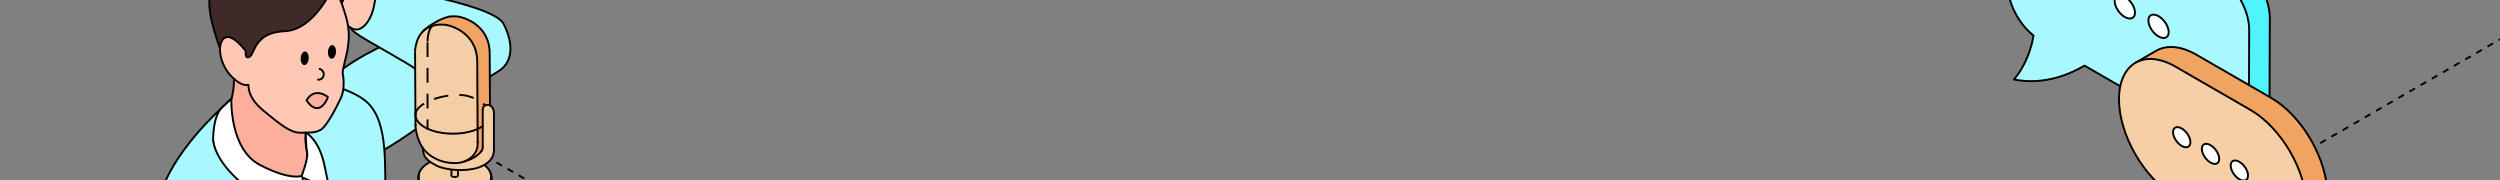 <?xml version="1.0" encoding="UTF-8"?> <svg xmlns="http://www.w3.org/2000/svg" width="777" height="56" viewBox="0 0 777 56" fill="none"><rect x="0" y="0" width="777" height="56" fill="#808080" stroke="none"/><g clip-path="url(#clip0_3618_4419)"><path d="M568.727 132.478L937.974 -80.707" stroke="black" stroke-width="0.6" stroke-linejoin="round" stroke-dasharray="2 2"></path><path d="M207.974 81.478L-161.272 -131.707" stroke="black" stroke-width="0.6" stroke-linejoin="round" stroke-dasharray="2 2"></path><path d="M101.736 38.439C101.736 38.439 94.581 37.489 100.795 27.124C107.008 16.759 142.221 3.681 147.696 4.563C153.172 5.445 157.053 19.5 157.053 19.5C157.053 19.5 120.645 47.893 115.867 48.007C111.089 48.12 101.736 38.439 101.736 38.439Z" fill="#A8F9FF" stroke="black" stroke-width="0.6"></path><path d="M105.265 -2.299C104.806 -0.241 107.203 7.652 110.284 10.075C113.364 12.498 127.114 19.642 129.419 21.685C131.724 23.729 140.088 30.272 144.747 28.549C149.445 26.852 149.833 25.108 154.616 22.327C159.405 19.578 159.8 13.832 156.489 7.387C153.179 0.942 114.729 -4.841 112.376 -5.108C110.055 -5.381 105.621 -4.036 105.227 -2.324L105.265 -2.299Z" fill="#A8F9FF" stroke="black" stroke-width="0.6"></path><path d="M68.98 33.461C68.543 33.948 52.992 47.664 49.51 61.722C46.035 75.812 45.099 93.632 45.18 101.617C45.262 109.601 36.398 135.193 46.569 146.146C56.74 157.099 72.47 158.083 92.92 144.53C113.371 130.977 111.397 112.433 111.845 112.51C112.326 112.582 120.559 70.346 119.934 61.636C119.308 52.926 121.098 38.07 114.004 31.708C106.909 25.346 81.401 19.599 68.986 33.493L68.98 33.461Z" fill="#A8F9FF" stroke="black" stroke-width="0.6"></path><path d="M98.632 -7.684C92.283 -11.127 93.888 -12.278 90.647 -14.003C87.404 -15.727 83.293 -18.98 83.293 -18.98C83.293 -18.98 87.732 -12.225 87.229 -7.525C86.727 -2.825 79.045 0.297 85.886 1.509C92.727 2.72 96.089 1.354 96.089 1.354C96.089 1.354 105.515 6.02 108.801 8.469C112.086 10.919 115.076 6.493 115.98 2.98C116.988 -1.02 117.392 -4.701 112.384 -5.075C107.408 -5.456 98.6 -7.678 98.6 -7.678L98.632 -7.684Z" fill="#FFC8B5" stroke="black" stroke-width="0.6"></path><path d="M76.871 21.797C76.871 21.797 70.892 22.915 67.849 13.617C64.807 4.318 63.714 -1.199 67.317 -7.747C70.92 -14.295 80.08 -22.577 91.674 -18.407C103.268 -14.237 111.805 -10.113 105.87 1.704C103.343 8.639 101.606 7.995 101.606 7.995C101.606 7.995 96.017 16.636 94.342 17.602C92.666 18.567 82.564 23.102 82.564 23.102L76.871 21.797Z" fill="#3F2A28" stroke="black" stroke-width="0.6"></path><path d="M72.38 19.486C72.38 19.486 73.763 27.813 71.041 32.919C68.313 37.993 66.237 43.839 75.147 50.274C84.056 56.71 92.525 58.399 94.804 53.08C97.084 47.761 93.911 46.89 95.284 39.684C96.656 32.478 96.305 31.714 96.305 31.714L72.38 19.486Z" fill="#FCAF9D" stroke="black" stroke-width="0.6"></path><path d="M76.406 15.921C76.406 15.921 72.1 10.007 69.698 11.85C67.296 13.692 68.26 20.069 71.96 23.77C75.66 27.47 77.131 26.145 77.24 26.357C77.348 26.569 76.605 30.05 81.901 34.401C87.197 38.752 90.232 41.285 93.426 41.252C96.62 41.219 97.87 41.305 99.68 40.346C101.49 39.387 104.663 33.191 105.931 30.506C107.206 27.854 106.783 23.87 106.529 22.921C106.28 22.003 107.887 16.651 108.004 15.394C108.122 14.137 109.065 10.65 107.573 5.312C106.082 -0.027 103.941 -4.269 103.736 -4.296C103.531 -4.322 97.966 9.316 88.474 9.696C78.981 10.077 79.252 16.657 77.608 17.616C75.965 18.576 76.406 15.921 76.406 15.921Z" fill="#FFC8B5" stroke="black" stroke-width="0.6"></path><path d="M66.237 43.839C66.237 43.839 66.026 36.213 68.981 33.461L71.904 30.715C71.904 30.715 71.254 46.278 80.775 51.259C90.29 56.208 93.749 54.656 93.749 54.656C93.749 54.656 95.811 49.414 95.455 47.45C95.1 45.487 95.023 41.569 95.023 41.569L95.056 41.229C95.056 41.229 99.118 43.224 100.816 51.289C102.546 59.347 102.316 58.859 102.316 58.859L93.979 55.144L95.72 64.6C95.72 64.6 86.303 65.532 77.83 59.11C69.357 52.688 66.833 47.354 66.269 43.833L66.237 43.839Z" fill="white" stroke="black" stroke-width="0.6"></path><path d="M50.733 60.318C43.791 61.794 47.028 87.888 59.003 104.751C70.979 121.613 66.374 135.727 91.954 133.759C117.533 131.791 141.891 117.264 141.891 117.264C141.891 117.264 143.284 108.987 141.503 104.373C139.722 99.758 137.024 102.46 131.493 103.989C125.962 105.518 93.68 111.681 93.68 111.681C93.68 111.681 85.214 79.889 70.538 67.062C61.791 59.427 62.98 57.691 50.727 60.286L50.733 60.318Z" fill="#A8F9FF" stroke="black" stroke-width="0.6"></path><path d="M95.948 18.2C96.025 17.033 95.53 16.05 94.843 16.004C94.156 15.959 93.536 16.868 93.459 18.035C93.381 19.201 93.876 20.185 94.563 20.23C95.25 20.276 95.871 19.366 95.948 18.2Z" fill="black"></path><path d="M104.414 16.214C104.491 15.047 103.997 14.065 103.309 14.019C102.622 13.973 102.002 14.883 101.925 16.049C101.847 17.217 102.342 18.2 103.029 18.245C103.717 18.291 104.337 17.382 104.414 16.214Z" fill="black"></path><path d="M98.847 24.759C100.818 24.89 101.375 22.107 99.337 21.396" stroke="black" stroke-width="0.6" stroke-miterlimit="10" stroke-linecap="round" stroke-linejoin="round"></path><path d="M101.891 30.215C102.435 30.458 97.906 26.579 95.258 31.196C98.776 36.33 101.256 31.983 101.891 30.215Z" fill="#FCAF9D" stroke="black" stroke-width="0.6" stroke-miterlimit="10" stroke-linecap="round" stroke-linejoin="round"></path><path d="M633.352 -44.032C635.127 -45.067 637.585 -44.919 640.302 -43.348L695.715 -11.34C701.112 -8.234 705.474 -0.671 705.456 5.523L705.364 34.942C705.364 38.011 704.273 40.175 702.517 41.192L696.085 44.927L626.938 -40.297L633.371 -44.032H633.352Z" fill="#50F3FF" stroke="black" stroke-width="0.6" stroke-linejoin="round"></path><path d="M624 -4.627L624.092 -34.046C624.092 -40.24 628.491 -42.737 633.888 -39.63L666.197 -20.973L689.302 -7.623C694.699 -4.517 699.061 3.046 699.042 9.241L698.95 38.659C698.95 44.853 694.551 47.35 689.154 44.243L647.862 20.39C643.999 22.702 635.607 26.659 625.94 24.699C626.181 24.44 630.598 19.558 632.022 11.053C627.475 7.484 624 0.901 624.018 -4.609L624 -4.627Z" fill="#A8F9FF" stroke="black" stroke-width="0.6" stroke-linejoin="round"></path><path d="M670.136 15.785C673.333 13.936 677.751 14.195 682.631 17.005L705.846 30.411C715.55 36.014 723.368 49.586 723.35 60.717C723.35 66.246 721.372 70.147 718.23 71.978L711.797 75.713L663.704 19.502L670.136 15.766V15.785Z" fill="#F1A362" stroke="black" stroke-width="0.6" stroke-linejoin="round"></path><path d="M676.198 20.742L687.75 27.417L699.413 34.147C709.117 39.75 716.935 53.322 716.917 64.454C716.917 70.814 714.329 74.993 710.318 76.38C710.152 85.274 715.013 96.331 715.272 96.923C707.749 89.749 701.261 79.154 698.286 73.902L676.087 61.088C666.383 55.486 658.565 41.913 658.583 30.764C658.62 19.632 666.494 15.139 676.198 20.742Z" fill="#F6CFA6" stroke="black" stroke-width="0.6" stroke-linejoin="round"></path><path d="M693.295 51.438C693.295 52.936 694.497 54.841 695.994 55.71C697.491 56.579 698.692 56.061 698.692 54.563C698.692 53.066 697.491 51.161 695.994 50.292C694.497 49.423 693.295 49.941 693.295 51.438Z" fill="white" stroke="black" stroke-width="0.6" stroke-linejoin="round"></path><path d="M684.331 46.26C684.331 47.758 685.532 49.663 687.029 50.532C688.527 51.401 689.728 50.883 689.728 49.385C689.728 47.887 688.527 45.983 687.029 45.114C685.532 44.245 684.331 44.763 684.331 46.26Z" fill="white" stroke="black" stroke-width="0.6" stroke-linejoin="round"></path><path d="M675.385 41.083C675.385 42.581 676.586 44.485 678.083 45.354C679.58 46.223 680.782 45.706 680.782 44.208C680.782 42.71 679.58 40.806 678.083 39.937C676.586 39.068 675.385 39.585 675.385 41.083Z" fill="white" stroke="black" stroke-width="0.6" stroke-linejoin="round"></path><path d="M667.713 6.357C667.713 8.095 669.118 10.332 670.874 11.331C672.611 12.329 674.034 11.738 674.034 9.999C674.034 8.261 672.629 6.024 670.874 5.025C669.136 4.027 667.713 4.619 667.713 6.357Z" fill="white" stroke="black" stroke-width="0.6" stroke-linejoin="round"></path><path d="M657.234 0.31C657.234 2.048 658.639 4.285 660.395 5.284C662.132 6.282 663.555 5.691 663.555 3.953C663.555 2.214 662.15 -0.023 660.395 -1.021C658.657 -2.02 657.234 -1.428 657.234 0.31Z" fill="white" stroke="black" stroke-width="0.6" stroke-linejoin="round"></path><path d="M646.772 -5.718C646.772 -3.98 648.177 -1.742 649.933 -0.744C651.67 0.255 653.093 -0.337 653.093 -2.075C653.093 -3.813 651.689 -6.051 649.933 -7.049C648.195 -8.048 646.772 -7.456 646.772 -5.718Z" fill="white" stroke="black" stroke-width="0.6" stroke-linejoin="round"></path><path opacity="0.986" d="M141.06 5.076L140.644 5.079L140.186 5.108L139.725 5.148L139.342 5.22L138.573 5.458L137.628 5.818L136.767 6.165L136.247 6.404L135.488 6.829L134.804 7.225L134.166 7.611L133.61 7.994L132.969 8.426L132.416 8.864L131.974 9.244L131.385 9.807L130.803 10.517L130.433 11.05L130.243 11.357L129.926 12.025L129.726 12.46L129.51 13.111L129.291 13.841L129.134 14.652L129.013 15.414L129.003 15.98L129 16.913L129.082 31.704L129.115 35.179L129.137 35.401L129.128 36.065L129.124 36.9L129.131 38.621L129.144 39.399L129.222 40.096L129.321 40.672L129.491 41.487L129.664 42.154L129.919 42.979L130.161 43.613L130.557 44.552L130.763 44.961L130.976 45.334L131.195 45.707L131.434 46.041L131.464 46.581L131.578 47.366L131.732 47.896L131.886 48.354L132.138 48.799L132.497 49.231L132.877 49.64L133.224 49.938L133.698 50.343C133.681 50.352 133.541 50.425 133.541 50.425C133.436 50.482 133.325 50.543 133.325 50.543L132.893 50.795L132.39 51.119L132.066 51.4L131.65 51.75L131.176 52.224L130.783 52.741L130.538 53.186L130.269 53.779L130.139 54.184L130.073 54.793L130.011 55.32L129.991 56.317L130.014 56.684L130.011 57.06L130.168 57.535L130.377 58.012C130.377 58.012 130.43 58.109 130.525 58.294C130.619 58.478 130.813 58.716 130.813 58.716L131.3 59.295L131.876 59.838L132.37 60.221L132.992 60.623L133.715 61.048L134.513 61.415L135.599 61.87L136.747 62.223L137.889 62.478L138.9 62.674L139.757 62.789L140.765 62.838L141.923 62.848L142.466 62.828L143.576 62.74L144.642 62.612L145.247 62.517L145.984 62.337L146.857 62.118L147.718 61.856L148.666 61.447L149.265 61.182L149.717 60.944L150.361 60.535L150.754 60.24L151.264 59.831L151.755 59.324L152.062 58.961L152.318 58.591L152.481 58.254L152.638 57.885L152.736 57.665L152.812 57.335L152.864 56.939L152.88 56.641L152.861 55.974L152.825 55.323L152.736 54.767L152.668 54.39L152.504 53.808L152.314 53.357L151.85 52.578L151.47 52.133L151.071 51.708L150.796 51.498L152.324 52.766L150.698 51.142L151.222 50.791L151.568 50.536L151.86 50.304L152.161 50.003L152.596 49.499L152.916 49.002L153.149 48.563L153.312 48.06L153.44 47.49L153.489 47.081L153.525 46.532L153.528 45.769L153.515 43.767L153.518 41.222L153.515 38.244L153.538 35.725L153.492 34.793L153.358 34.24L153.214 33.726L153.008 33.386L152.723 33.095L152.386 32.843L152.282 32.784L152.193 17.04V16.262L152.151 15.745L152.111 15.257L152.043 14.58L151.938 14.05L151.846 13.638L151.771 13.33L151.598 12.781L151.385 12.182L151.186 11.74L150.924 11.171L150.695 10.723L150.423 10.307L150.086 9.852L149.756 9.368L149.386 8.976L148.961 8.521L148.532 8.105L148.091 7.768L147.59 7.386L146.962 6.947L146.013 6.417L145.27 6.044L144.93 5.887L144.57 5.756L144.083 5.589C144.083 5.589 143.747 5.481 143.693 5.465C143.639 5.449 143.288 5.337 143.288 5.337L142.826 5.239L142.434 5.154L141.966 5.122L141.635 5.082L141.06 5.076ZM149.972 45.396C149.993 45.393 150.015 45.397 150.037 45.416C150.067 45.442 150.07 45.471 150.067 45.514C150.064 45.551 150.026 45.716 150.024 45.727C150.006 45.812 149.998 45.87 150.001 45.9C150.017 46.066 149.979 46.266 149.916 46.463C149.896 46.561 149.829 46.612 149.818 46.658C149.813 46.675 149.788 46.712 149.785 46.721C149.783 46.726 149.777 46.745 149.777 46.745C149.772 46.752 149.773 46.751 149.756 46.764C149.739 46.773 149.767 46.786 149.756 46.785C149.742 46.811 149.717 46.838 149.702 46.862C149.608 47.018 149.377 47.299 149.377 47.299C149.377 47.299 149.35 47.328 149.343 47.338C149.316 47.377 149.324 47.415 149.285 47.418C149.283 47.419 149.283 47.418 149.281 47.418C149.168 47.527 149.053 47.634 148.918 47.742C148.728 47.94 148.511 48.127 148.261 48.295C148.187 48.345 148.034 48.448 148.012 48.462C147.988 48.477 147.651 48.677 147.61 48.701C147.593 48.71 147.585 48.715 147.574 48.721C147.378 48.887 147.134 49.032 146.939 49.084C146.932 49.088 146.922 49.093 146.916 49.097C146.85 49.135 146.778 49.166 146.671 49.218C146.557 49.277 146.486 49.321 146.35 49.388C146.334 49.396 146.283 49.419 146.245 49.437C146.171 49.473 146.096 49.513 146.023 49.545C146.018 49.548 146.008 49.549 146.003 49.551C146.001 49.553 145.999 49.554 145.997 49.555C145.952 49.579 145.919 49.571 145.876 49.598C145.874 49.599 145.842 49.567 145.836 49.6C145.836 49.6 145.808 49.575 145.817 49.619C145.817 49.619 145.793 49.604 145.791 49.605C145.79 49.607 145.779 49.644 145.761 49.64C145.607 49.698 145.452 49.767 145.303 49.807C145.243 49.822 145.066 49.861 145.045 49.866C144.882 49.899 144.797 49.929 144.708 49.967C144.705 49.968 144.701 49.969 144.698 49.97C144.694 49.972 144.692 49.972 144.688 49.974C144.618 50.009 144.55 49.993 144.499 50.008C144.352 50.051 144.269 50.067 144.105 50.107C144.067 50.117 143.961 50.182 143.952 50.144C143.943 50.105 143.91 50.133 143.948 50.124C143.971 50.119 143.994 50.104 144.017 50.095C143.943 50.107 143.893 50.117 143.857 50.127C143.819 50.139 143.813 50.179 143.802 50.141C143.79 50.103 143.896 50.097 143.934 50.086C143.977 50.073 143.983 50.06 144.063 50.047C144.081 50.044 144.227 49.972 144.265 49.957C144.523 49.855 144.539 49.85 144.655 49.787C144.689 49.768 144.722 49.739 144.758 49.754C144.79 49.766 144.847 49.673 144.843 49.705C144.883 49.685 144.909 49.703 144.959 49.676C144.962 49.674 144.963 49.674 144.966 49.673C145.203 49.542 145.374 49.454 145.525 49.385C145.525 49.385 145.456 49.38 145.465 49.375C145.487 49.362 145.562 49.401 145.608 49.386C145.651 49.372 145.721 49.333 145.733 49.328C145.736 49.327 146.486 48.931 146.517 48.917C147.013 48.684 147.285 48.545 147.574 48.357C147.701 48.275 147.814 48.187 147.93 48.102C148.023 48.028 148.169 47.91 148.169 47.909C148.308 47.801 148.348 47.758 148.441 47.683C148.794 47.364 149.124 47.078 149.388 46.675C149.41 46.643 149.492 46.538 149.513 46.505C149.569 46.415 149.68 46.286 149.754 46.05C149.762 46.027 149.799 45.938 149.807 45.915C149.885 45.664 149.856 45.657 149.927 45.552C149.929 45.54 149.982 45.443 149.982 45.443L149.997 45.349C149.997 45.349 149.99 45.251 149.996 45.242C150.012 45.222 149.904 45.397 149.936 45.4C149.943 45.4 149.946 45.408 149.952 45.41C149.959 45.406 149.965 45.398 149.972 45.396Z" fill="#F6CFA6"></path><path opacity="0.986" d="M149.759 46.029L149.85 45.826L149.915 45.589L149.972 45.396" fill="#F6CFA6"></path><path opacity="0.986" d="M148.21 46.399L147.99 46.899L147.685 47.491L147.539 47.765L147.207 48.208L146.838 48.591L146.555 48.838L146.054 49.24L145.551 49.618L145.142 49.834L144.796 50.017L144.092 50.256C144.092 50.256 143.487 50.37 143.368 50.277C143.249 50.184 143.262 49.611 143.262 49.611L147.482 46.499L148.153 46.502" fill="#F6CFA6"></path><path opacity="0.986" d="M152.661 54.472L152.778 54.966L152.822 55.385L152.851 55.912L152.848 56.514L152.853 56.931L152.819 57.273L152.7 57.727L152.518 58.162L152.308 58.563L152.115 58.881L151.902 59.134C151.902 59.134 150.846 60.336 149.752 60.922C148.659 61.509 148.014 61.723 148.014 61.723L147.223 61.993L146.332 62.272L144.399 62.651L142.334 62.852L140.847 62.853L139.631 62.767L138.724 62.654L137.823 62.484L136.937 62.285L136.089 62.037L135.363 61.749L134.667 61.482L133.845 61.104L133.156 60.719L132.594 60.357L132.402 60.202L131.875 59.823L131.37 59.344L131.007 58.982L130.557 58.364L130.287 57.846L130.127 57.401L130.067 57.194L130.023 56.742L129.999 55.828L130.027 55.172L130.077 54.855L130.125 55.183L130.218 55.834L130.494 56.501L130.822 57.068L131.137 57.541L131.861 58.225L132.558 58.771L133.499 59.342L134.645 59.884L135.81 60.305L137.191 60.665L138.591 60.912L139.965 61.067L141.4 61.119L142.631 61.072L143.893 60.953L145.209 60.736L146.283 60.509L147.339 60.169L148.381 59.757L149.305 59.327L150.139 58.803L150.794 58.334L151.375 57.767L151.915 57.139L152.156 56.766L152.408 56.228L152.568 55.672L152.651 55.141L152.652 54.545" fill="black"></path><path opacity="0.986" d="M140.644 5.079L140.042 5.115L139.509 5.177L138.74 5.389L137.771 5.762L137.14 5.988L136.368 6.341L135.913 6.577L135.213 6.973L134.303 7.529L133.669 7.941L132.969 8.426L132.308 8.972L132.167 9.126L132.831 8.697L133.567 8.35L134.316 8.053L134.886 7.902L135.18 7.82L135.648 7.732L136.1 7.696L136.574 7.644C136.574 7.644 137.041 7.629 137.081 7.631C137.121 7.632 137.922 7.65 137.922 7.65L138.563 7.725L139.047 7.788L139.476 7.945L139.839 8.04L140.33 8.2L140.958 8.452L141.521 8.681L141.985 8.916L142.744 9.312L143.405 9.715L143.984 10.14L144.57 10.611L145.172 11.2L145.627 11.678L146.046 12.181L146.484 12.764L146.88 13.425L147.23 14.05L147.521 14.855L147.838 15.623L148.018 16.418L148.182 17.289L148.261 18.074L148.303 18.722L148.323 19.271L148.326 19.939L148.329 20.953L148.352 21.869L148.421 40.115L148.454 44.084L148.408 45.272L148.398 45.684L148.264 46.181L147.999 46.875C147.998 46.877 147.996 46.879 147.996 46.881C147.879 47.18 147.692 47.478 147.475 47.761C147.471 47.769 147.467 47.781 147.462 47.788C147.424 47.85 147.39 47.884 147.354 47.935C147.346 47.953 147.345 47.961 147.335 47.981C147.232 48.184 147.125 48.312 147.017 48.364C146.907 48.5 146.741 48.647 146.579 48.789C146.575 48.793 146.574 48.795 146.569 48.799C146.559 48.81 146.544 48.83 146.533 48.841C146.525 48.85 146.47 48.907 146.458 48.92C146.444 48.934 146.164 49.243 145.782 49.456C145.072 49.854 144.805 50.025 144.791 50.038L145.931 49.657L146.88 49.188L147.702 48.734L148.132 48.421L148.539 48.11L148.917 47.762L149.276 47.453L149.57 47.04L149.918 46.463L150.015 46.103L150.005 45.616L150.018 45.18L150.027 44.833L150.021 38.283L150.027 34.377L150.05 33.853L150.171 33.474L150.328 33.144L150.659 32.843L151.035 32.666L151.421 32.607L151.853 32.627L152.082 32.685L152.282 32.784L152.21 19.16L152.193 17.04L152.174 15.908L152.111 15.257L152.043 14.58L151.938 14.05L151.771 13.33L151.532 12.623L151.313 12.015L151.035 11.426L150.799 10.919L150.423 10.307L150.086 9.852L149.864 9.489L149.327 8.874L148.889 8.452L148.09 7.768L147.498 7.326L146.834 6.894L146.229 6.512L145.404 6.119L144.671 5.795L143.988 5.563L143.288 5.337L142.826 5.239L142.434 5.154L141.518 5.098L140.644 5.079Z" fill="#F1A362"></path><path opacity="0.986" d="M148.323 19.271L148.343 22.654L148.377 28.967L148.456 44.487" stroke="black" stroke-width="0.6" stroke-miterlimit="10" stroke-linejoin="round"></path><path opacity="0.986" d="M129.003 15.981L129.136 39.12" stroke="black" stroke-width="0.6" stroke-miterlimit="10" stroke-linejoin="round"></path><path opacity="0.986" d="M150.035 34.203V38.896V45.88" stroke="black" stroke-width="0.6" stroke-miterlimit="10" stroke-linejoin="round"></path><path opacity="0.986" d="M153.519 35.394V40.065V46.304" stroke="black" stroke-width="0.6" stroke-miterlimit="10" stroke-linejoin="round"></path><path opacity="0.986" d="M150.035 34.203C150.045 32.477 151.591 32.508 152.082 32.687C153.018 33.027 153.497 33.923 153.518 35.394" stroke="black" stroke-width="0.6" stroke-miterlimit="10" stroke-linecap="round" stroke-linejoin="round"></path><path opacity="0.986" d="M149.616 46.988C148.732 48.244 146.974 49.154 146.974 49.154C146.974 49.154 146.017 49.694 144.268 50.213" stroke="black" stroke-width="0.6" stroke-miterlimit="10" stroke-linecap="round" stroke-linejoin="round"></path><path opacity="0.986" d="M150.035 45.879C150.025 46.262 149.863 46.636 149.615 46.988" stroke="black" stroke-width="0.6" stroke-miterlimit="10" stroke-linecap="round" stroke-linejoin="round"></path><path opacity="0.986" d="M153.518 46.304C153.575 48.478 152.685 50.244 149.78 51.637C148.642 52.183 147.663 52.41 146.426 52.607C143.32 53.1 139.716 52.886 136.682 51.913C135.606 51.568 132.792 50.043 132.018 48.592C132.018 48.592 131.439 47.588 131.436 46.042" stroke="black" stroke-width="0.6" stroke-miterlimit="10" stroke-linecap="round" stroke-linejoin="round"></path><path opacity="0.986" d="M129.003 15.981C129.003 15.981 129.007 15.115 129.281 13.94C129.343 13.677 129.418 13.398 129.509 13.11C130.017 11.515 130.984 9.676 133.018 8.586C134.358 7.868 136.19 7.453 138.562 7.725C139.453 7.827 148.337 9.812 148.324 19.271" stroke="black" stroke-width="0.6" stroke-miterlimit="10" stroke-linejoin="round"></path><path opacity="0.986" d="M148.454 44.085C148.464 44.547 148.456 45.463 148.33 45.976C147.698 48.533 145.176 50.405 142.235 50.67C141.392 50.746 139.342 50.714 137.621 50.196C135.142 49.45 132.851 48.04 131.436 46.042C129.898 43.872 129.1 40.537 129.134 38.783" stroke="black" stroke-width="0.6" stroke-miterlimit="10" stroke-linecap="round" stroke-linejoin="round"></path><path opacity="0.986" d="M129.137 35.401C129.449 32.313 136.277 29.5 142.5 29.5C145.465 29.5 148 30.5 150.5 32.5" stroke="black" stroke-width="0.6" stroke-miterlimit="10" stroke-linecap="square" stroke-linejoin="round" stroke-dasharray="4 4"></path><path opacity="0.986" d="M148.953 39.85C146.85 40.899 143.953 41.547 140.755 41.547C134.33 41.547 129.122 38.931 129.122 35.703C129.122 35.602 129.127 35.501 129.137 35.401" stroke="black" stroke-width="0.6" stroke-miterlimit="10" stroke-linecap="round" stroke-linejoin="round"></path><path opacity="0.986" d="M149.598 39.5C149.392 39.621 149.177 39.737 148.953 39.849" stroke="black" stroke-width="0.6" stroke-miterlimit="10" stroke-linecap="round" stroke-linejoin="round"></path><path opacity="0.986" d="M150.008 39.245C149.876 39.332 149.739 39.417 149.598 39.5" stroke="black" stroke-width="0.6" stroke-miterlimit="10" stroke-linecap="round" stroke-linejoin="round"></path><path opacity="0.986" d="M142.358 52.873L142.347 54.592" stroke="black" stroke-width="0.6" stroke-miterlimit="10" stroke-linejoin="round"></path><path opacity="0.986" d="M140.312 52.716L140.307 54.588" stroke="black" stroke-width="0.6" stroke-miterlimit="10" stroke-linejoin="round"></path><path opacity="0.986" d="M142.327 54.506C142.34 54.534 142.347 54.562 142.347 54.592C142.347 54.818 141.953 55.003 141.355 55.003C140.758 55.003 140.305 54.816 140.305 54.589C140.305 54.558 140.314 54.527 140.331 54.498" stroke="black" stroke-width="0.6" stroke-miterlimit="10" stroke-linejoin="round"></path><path opacity="0.986" d="M152.195 16.7L152.215 20.083L152.249 26.397L152.281 32.785" stroke="black" stroke-width="0.6" stroke-miterlimit="10" stroke-linejoin="round"></path><path opacity="0.986" d="M132.875 13.411V40.001" stroke="black" stroke-width="0.6" stroke-miterlimit="10" stroke-linecap="square" stroke-linejoin="round" stroke-dasharray="4 4"></path><path opacity="0.986" d="M139.508 5.176C140.373 5.049 141.347 5.03 142.434 5.154C143.324 5.256 152.208 7.241 152.195 16.7" stroke="black" stroke-width="0.6" stroke-miterlimit="10" stroke-linejoin="round"></path><path opacity="0.986" d="M134.482 7.999C133.157 8.93 132.867 11.592 132.875 13.41" stroke="black" stroke-width="0.6" stroke-miterlimit="10" stroke-linecap="square" stroke-linejoin="round" stroke-dasharray="5 6"></path><path opacity="0.986" d="M139.508 5.176C138.473 5.446 138.149 5.602 137.481 5.851C135.941 6.424 132.777 8.313 131.385 9.807" stroke="black" stroke-width="0.6" stroke-miterlimit="10" stroke-linecap="round" stroke-linejoin="round"></path><path opacity="0.986" d="M150.528 51.259C151.847 52.276 152.663 53.551 152.663 54.896C152.663 58.329 147.611 61.112 141.379 61.112C135.148 61.112 130.096 58.329 130.096 54.896C130.096 53.098 131.499 51.468 133.714 50.333" stroke="black" stroke-width="0.6" stroke-miterlimit="10" stroke-linejoin="round"></path><path opacity="0.986" d="M152.488 53.813C152.806 54.641 152.881 55.873 152.881 56.64" stroke="black" stroke-width="0.6" stroke-miterlimit="10" stroke-linecap="round" stroke-linejoin="round"></path><path opacity="0.986" d="M130.26 53.834C130.119 54.264 130.039 54.799 130.011 55.319C129.985 55.819 129.995 56.307 130.014 56.682" stroke="black" stroke-width="0.6" stroke-miterlimit="10" stroke-linecap="round" stroke-linejoin="round"></path></g><defs><clipPath id="clip0_3618_4419"><path d="M0 0H777V40C777 48.837 769.837 56 761 56H16C7.163 56 0 48.837 0 40V0Z" fill="white"></path></clipPath></defs></svg> 